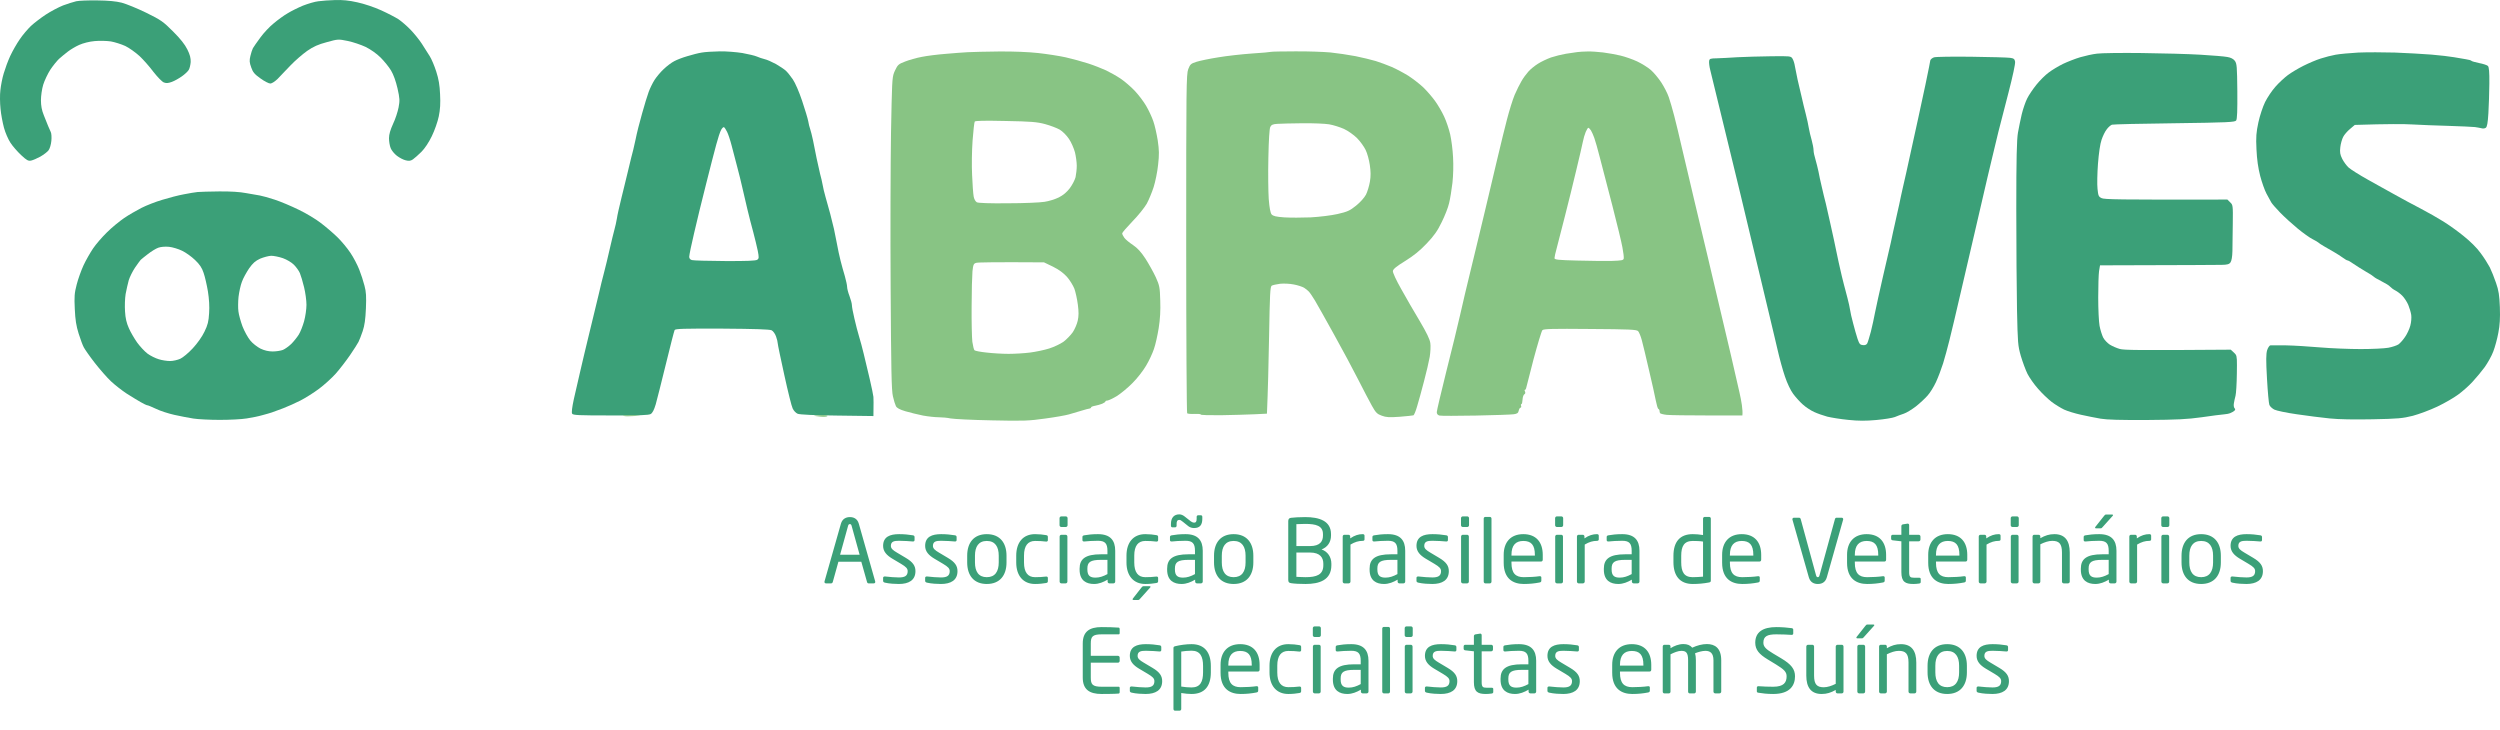 <svg xmlns="http://www.w3.org/2000/svg" width="250" height="73" viewBox="0 0 250 73" fill="none"><path d="M30.288 0.567C30.779 0.376 31.485 0.16 31.843 0.125C32.202 0.077 32.956 0.017 33.518 0.005C34.224 -0.019 34.894 0.041 35.731 0.232C36.413 0.376 37.441 0.723 38.123 1.034C38.781 1.333 39.558 1.739 39.857 1.931C40.156 2.134 40.695 2.601 41.053 2.971C41.412 3.342 41.926 3.976 42.19 4.383C42.453 4.789 42.812 5.352 42.979 5.627C43.158 5.914 43.446 6.595 43.625 7.158C43.864 7.899 43.972 8.521 44.008 9.43C44.056 10.327 44.02 10.961 43.876 11.643C43.769 12.169 43.458 13.054 43.182 13.617C42.883 14.239 42.477 14.848 42.142 15.183C41.843 15.482 41.46 15.817 41.293 15.937C41.065 16.093 40.898 16.116 40.575 16.033C40.348 15.985 39.953 15.781 39.69 15.578C39.439 15.387 39.152 15.04 39.068 14.813C38.972 14.585 38.9 14.143 38.9 13.82C38.9 13.437 39.032 12.995 39.307 12.385C39.534 11.918 39.774 11.177 39.857 10.746C39.989 10.064 39.977 9.837 39.75 8.832C39.582 8.115 39.355 7.469 39.104 7.05C38.9 6.703 38.422 6.117 38.063 5.758C37.669 5.364 37.07 4.945 36.568 4.694C36.102 4.478 35.3 4.203 34.774 4.096C33.829 3.904 33.805 3.904 32.681 4.215C31.82 4.443 31.341 4.658 30.719 5.088C30.265 5.411 29.511 6.057 29.045 6.548C28.859 6.743 28.655 6.954 28.461 7.156C28.167 7.461 27.897 7.741 27.753 7.899C27.49 8.15 27.179 8.354 27.035 8.354C26.88 8.354 26.437 8.126 26.042 7.839C25.456 7.421 25.289 7.229 25.121 6.739C24.942 6.249 24.93 6.045 25.038 5.603C25.11 5.304 25.217 4.957 25.289 4.825C25.361 4.694 25.695 4.215 26.03 3.761C26.365 3.294 26.975 2.648 27.382 2.325C27.777 1.991 28.399 1.536 28.758 1.333C29.104 1.117 29.798 0.77 30.288 0.567Z" fill="#3BA078"></path><path d="M6.307 0.543C6.761 0.376 7.359 0.184 7.623 0.125C7.886 0.065 8.831 0.029 9.716 0.041C10.828 0.053 11.594 0.125 12.168 0.268C12.622 0.388 13.735 0.842 14.62 1.273C16.103 2.002 16.318 2.158 17.311 3.151C18.041 3.88 18.495 4.454 18.734 4.945C18.997 5.471 19.081 5.806 19.069 6.201C19.045 6.5 18.962 6.859 18.866 7.002C18.77 7.158 18.459 7.445 18.184 7.636C17.897 7.839 17.454 8.091 17.191 8.186C16.832 8.318 16.629 8.342 16.39 8.246C16.199 8.174 15.756 7.708 15.349 7.194C14.967 6.679 14.333 5.962 13.95 5.603C13.555 5.244 12.921 4.789 12.527 4.598C12.132 4.419 11.486 4.215 11.091 4.143C10.697 4.084 9.967 4.06 9.476 4.108C8.926 4.155 8.328 4.311 7.922 4.49C7.563 4.646 7.048 4.957 6.785 5.16C6.522 5.364 6.127 5.686 5.9 5.89C5.685 6.093 5.29 6.584 5.027 6.978C4.776 7.373 4.453 8.043 4.321 8.473C4.19 8.904 4.094 9.598 4.094 10.028C4.094 10.566 4.178 11.033 4.381 11.523C4.537 11.918 4.728 12.396 4.812 12.6C4.895 12.803 5.015 13.066 5.075 13.198C5.147 13.329 5.171 13.736 5.135 14.095C5.099 14.466 4.979 14.872 4.848 15.04C4.728 15.195 4.369 15.47 4.034 15.662C3.711 15.841 3.293 16.021 3.113 16.057C2.826 16.116 2.671 16.033 2.109 15.506C1.738 15.159 1.259 14.609 1.044 14.274C0.829 13.951 0.53 13.27 0.398 12.779C0.267 12.289 0.099 11.428 0.051 10.866C-0.009 10.303 -0.02 9.466 0.039 9.012C0.087 8.557 0.231 7.792 0.374 7.337C0.506 6.883 0.793 6.093 1.02 5.603C1.247 5.112 1.678 4.359 1.977 3.928C2.264 3.498 2.778 2.9 3.089 2.601C3.412 2.301 4.082 1.787 4.573 1.464C5.063 1.141 5.852 0.723 6.307 0.543Z" fill="#3BA078"></path><path fill-rule="evenodd" clip-rule="evenodd" d="M70.178 5.256C69.855 5.304 69.21 5.471 68.743 5.615C68.276 5.746 67.69 5.974 67.427 6.117C67.164 6.249 66.686 6.607 66.375 6.906C66.052 7.205 65.645 7.696 65.454 7.995C65.262 8.294 64.999 8.832 64.868 9.191C64.736 9.55 64.437 10.519 64.21 11.344C63.971 12.169 63.672 13.353 63.552 13.975C63.42 14.597 63.229 15.411 63.121 15.77C63.026 16.128 62.87 16.774 62.775 17.205C62.698 17.549 62.507 18.32 62.318 19.086C62.27 19.279 62.222 19.471 62.176 19.657C61.949 20.578 61.722 21.571 61.686 21.87C61.638 22.169 61.531 22.647 61.447 22.946C61.363 23.245 61.148 24.13 60.968 24.92C60.789 25.709 60.538 26.762 60.406 27.252C60.275 27.742 60.035 28.687 59.892 29.345C59.8 29.735 59.62 30.476 59.419 31.304C59.28 31.875 59.132 32.487 58.995 33.053L58.94 33.279C58.613 34.634 58.207 36.316 58.026 37.12C57.823 37.969 57.536 39.237 57.38 39.931C57.213 40.708 57.141 41.258 57.213 41.366C57.296 41.521 57.858 41.545 61.052 41.545C63.899 41.557 64.856 41.521 65.071 41.402C65.25 41.294 65.406 40.995 65.573 40.433C65.693 39.99 66.159 38.184 66.59 36.402C67.021 34.62 67.415 33.101 67.463 33.005C67.535 32.874 68.336 32.85 72.212 32.862C75.513 32.886 76.96 32.934 77.163 33.029C77.319 33.113 77.51 33.376 77.606 33.651C77.702 33.914 77.773 34.225 77.773 34.333C77.773 34.453 78.073 35.876 78.431 37.503C78.79 39.141 79.161 40.648 79.269 40.852C79.364 41.067 79.592 41.306 79.771 41.378C79.986 41.462 81.434 41.533 83.718 41.557L87.342 41.605C87.366 40.349 87.354 39.859 87.342 39.691C87.33 39.524 87.163 38.723 86.972 37.897C86.768 37.072 86.505 35.948 86.373 35.386C86.242 34.823 86.027 34.046 85.907 33.651C85.787 33.256 85.572 32.443 85.441 31.857C85.297 31.271 85.189 30.661 85.189 30.505C85.189 30.362 85.082 29.955 84.95 29.608C84.819 29.273 84.711 28.855 84.711 28.687C84.711 28.52 84.603 28.041 84.484 27.611C84.352 27.18 84.161 26.486 84.053 26.056C83.945 25.625 83.778 24.872 83.694 24.381C83.683 24.322 83.671 24.26 83.658 24.196C83.567 23.731 83.458 23.17 83.395 22.886C83.311 22.551 83.144 21.882 83.024 21.391C82.936 21.063 82.811 20.618 82.702 20.23C82.648 20.038 82.597 19.859 82.558 19.717C82.438 19.286 82.295 18.724 82.259 18.461C82.211 18.198 82.103 17.707 82.008 17.384C81.924 17.049 81.769 16.356 81.661 15.829C81.565 15.303 81.398 14.49 81.302 14.035C81.206 13.581 81.075 13.066 81.015 12.899C80.955 12.731 80.859 12.385 80.823 12.121C80.776 11.858 80.501 10.949 80.213 10.088C79.915 9.191 79.52 8.282 79.281 7.935C79.053 7.6 78.742 7.217 78.587 7.074C78.431 6.93 77.989 6.631 77.594 6.404C77.199 6.189 76.685 5.962 76.458 5.914C76.231 5.854 75.872 5.746 75.68 5.651C75.489 5.567 74.843 5.411 74.245 5.304C73.647 5.208 72.63 5.124 71.972 5.136C71.315 5.148 70.501 5.196 70.178 5.256ZM72.116 12.983C72.008 13.162 71.793 13.832 71.626 14.454C71.458 15.076 70.992 16.858 70.609 18.401C70.214 19.944 69.676 22.157 69.413 23.305C69.138 24.453 68.922 25.518 68.922 25.673C68.922 25.841 69.018 25.96 69.186 26.008C69.341 26.056 70.824 26.092 72.499 26.104C74.628 26.116 75.597 26.08 75.728 25.972C75.896 25.853 75.908 25.745 75.776 25.075C75.692 24.669 75.489 23.831 75.334 23.245C75.166 22.659 74.903 21.607 74.735 20.913C74.568 20.219 74.341 19.25 74.233 18.76C74.125 18.269 73.898 17.348 73.731 16.726C73.563 16.104 73.312 15.136 73.168 14.573C73.025 14.011 72.81 13.377 72.702 13.174C72.594 12.959 72.463 12.755 72.403 12.72C72.343 12.684 72.212 12.803 72.116 12.983Z" fill="#3BA078"></path><path d="M233.565 5.471C233.96 5.399 234.976 5.304 235.837 5.256C236.699 5.22 238.337 5.22 239.485 5.256C240.634 5.304 242.272 5.387 243.134 5.459C243.995 5.531 245.011 5.651 245.406 5.722C245.801 5.794 246.339 5.89 246.602 5.926C246.865 5.962 247.105 6.033 247.14 6.081C247.176 6.129 247.523 6.225 247.918 6.308C248.313 6.38 248.707 6.512 248.791 6.595C248.899 6.703 248.947 7.17 248.935 8.354C248.923 9.239 248.887 10.579 248.839 11.32C248.779 12.313 248.707 12.696 248.576 12.779C248.48 12.851 248.289 12.875 248.157 12.827C248.026 12.791 247.727 12.743 247.499 12.707C247.272 12.684 246.088 12.624 244.868 12.588C243.648 12.552 242.009 12.492 241.22 12.444C240.43 12.396 238.816 12.385 235.479 12.492L235 12.899C234.737 13.114 234.426 13.473 234.318 13.688C234.199 13.916 234.067 14.382 234.031 14.717C233.971 15.243 234.007 15.447 234.223 15.889C234.378 16.188 234.665 16.583 234.869 16.762C235.072 16.942 235.933 17.492 236.794 17.97C237.108 18.145 237.472 18.348 237.839 18.553C238.478 18.91 239.127 19.273 239.545 19.501C240.203 19.872 241.339 20.482 242.057 20.853C242.787 21.236 243.803 21.81 244.33 22.145C244.856 22.468 245.777 23.125 246.363 23.604C247.009 24.118 247.691 24.788 248.049 25.29C248.396 25.745 248.803 26.403 248.982 26.738C249.15 27.085 249.437 27.79 249.604 28.293C249.868 29.046 249.939 29.525 249.987 30.721C250.023 31.833 249.987 32.491 249.832 33.292C249.724 33.878 249.497 34.716 249.329 35.146C249.174 35.577 248.779 36.271 248.48 36.701C248.169 37.12 247.619 37.79 247.26 38.172C246.901 38.567 246.255 39.141 245.825 39.452C245.394 39.775 244.461 40.313 243.732 40.66C243.002 41.007 241.902 41.414 241.28 41.581C240.275 41.832 239.808 41.88 237.273 41.928C235.443 41.964 233.876 41.94 232.967 41.844C232.177 41.761 230.694 41.581 229.678 41.426C228.661 41.282 227.644 41.067 227.429 40.959C227.226 40.852 226.998 40.648 226.938 40.493C226.879 40.349 226.771 39.165 226.699 37.861C226.592 36.007 226.604 35.409 226.711 35.027C226.795 34.764 226.95 34.536 227.046 34.536C227.106 34.529 227.401 34.531 227.797 34.533C228.038 34.535 228.316 34.536 228.601 34.536C229.355 34.548 230.898 34.644 232.01 34.74C233.122 34.835 234.964 34.907 236.077 34.907C237.189 34.907 238.433 34.847 238.828 34.776C239.222 34.704 239.677 34.548 239.844 34.441C240.012 34.321 240.311 33.986 240.502 33.699C240.705 33.412 240.945 32.898 241.028 32.575C241.124 32.24 241.16 31.761 241.124 31.498C241.088 31.235 240.945 30.78 240.825 30.482C240.694 30.183 240.43 29.776 240.239 29.584C240.048 29.381 239.725 29.142 239.533 29.046C239.342 28.951 239.103 28.771 239.007 28.663C238.911 28.544 238.529 28.317 238.17 28.137C237.811 27.958 237.452 27.754 237.392 27.683C237.321 27.611 236.95 27.36 236.555 27.144C236.16 26.917 235.622 26.57 235.359 26.391C235.096 26.2 234.821 26.044 234.761 26.044C234.701 26.044 234.486 25.924 234.282 25.769C234.079 25.625 233.684 25.362 233.385 25.195C233.086 25.027 232.632 24.764 232.369 24.609C232.106 24.453 231.866 24.298 231.83 24.25C231.795 24.214 231.543 24.058 231.256 23.915C230.981 23.783 230.311 23.305 229.761 22.85C229.223 22.408 228.446 21.702 228.027 21.272C227.608 20.841 227.202 20.375 227.13 20.243C227.082 20.161 226.995 20 226.893 19.813L226.892 19.811L226.892 19.81C226.816 19.671 226.733 19.517 226.651 19.37C226.472 19.035 226.185 18.233 226.017 17.588C225.814 16.786 225.695 15.973 225.647 14.932C225.587 13.676 225.623 13.246 225.838 12.241C225.982 11.571 226.281 10.674 226.508 10.208C226.735 9.753 227.202 9.047 227.56 8.653C227.907 8.258 228.469 7.744 228.792 7.505C229.115 7.265 229.809 6.847 230.335 6.584C230.862 6.32 231.639 5.985 232.07 5.854C232.5 5.71 233.17 5.543 233.565 5.471Z" fill="#3BA078"></path><path d="M209.703 5.364C209.272 5.411 208.519 5.579 208.028 5.722C207.538 5.866 206.748 6.177 206.294 6.392C205.839 6.619 205.193 7.002 204.871 7.253C204.536 7.493 203.985 8.043 203.639 8.473C203.292 8.904 202.873 9.526 202.718 9.849C202.55 10.172 202.311 10.877 202.179 11.404C202.06 11.93 201.88 12.767 201.797 13.258C201.677 13.928 201.629 15.841 201.629 20.853C201.629 24.537 201.665 29.118 201.701 31.02C201.773 34.297 201.785 34.548 202.084 35.601C202.263 36.199 202.562 37.012 202.753 37.395C202.945 37.766 203.411 38.435 203.806 38.878C204.189 39.321 204.799 39.907 205.158 40.182C205.516 40.457 206.091 40.804 206.413 40.959C206.748 41.115 207.49 41.342 208.088 41.474C208.686 41.605 209.571 41.785 210.062 41.868C210.695 41.976 212.059 42.012 214.667 42C217.74 41.976 218.685 41.928 220.169 41.725C221.161 41.581 222.154 41.45 222.381 41.438C222.609 41.426 222.908 41.366 223.039 41.306C223.171 41.258 223.35 41.151 223.434 41.079C223.542 40.983 223.542 40.911 223.458 40.828C223.386 40.756 223.35 40.541 223.386 40.349C223.41 40.158 223.494 39.799 223.553 39.572C223.613 39.344 223.673 38.352 223.685 37.359C223.704 35.967 223.708 35.655 223.563 35.445C223.522 35.385 223.468 35.333 223.398 35.266L223.075 34.967C213.734 35.039 212.394 35.015 211.975 34.895C211.676 34.811 211.234 34.62 210.983 34.465C210.743 34.309 210.432 33.986 210.313 33.747C210.193 33.496 210.026 32.969 209.954 32.575C209.882 32.18 209.822 30.912 209.822 29.764C209.822 28.616 209.858 27.419 209.906 27.108L210.002 26.534C218.901 26.51 221.795 26.498 222.178 26.486C222.728 26.475 222.92 26.427 223.051 26.235C223.159 26.08 223.231 25.661 223.243 25.099C223.243 24.808 223.251 24.252 223.26 23.635L223.261 23.619C223.267 23.201 223.274 22.756 223.278 22.348C223.302 20.542 223.29 20.482 223.015 20.231L222.74 19.956C211.688 19.98 210.42 19.944 210.157 19.812C209.858 19.669 209.822 19.573 209.751 18.879C209.703 18.449 209.727 17.324 209.798 16.368C209.882 15.303 210.014 14.382 210.157 13.975C210.277 13.617 210.504 13.138 210.672 12.935C210.827 12.72 211.066 12.516 211.198 12.468C211.329 12.432 214.14 12.361 217.453 12.325C222.776 12.253 223.494 12.217 223.613 12.05C223.721 11.918 223.745 11.057 223.733 9.119C223.709 6.643 223.685 6.356 223.482 6.081C223.33 5.882 223.079 5.754 222.728 5.698C222.441 5.639 221.233 5.543 220.049 5.471C218.865 5.399 216.221 5.328 214.188 5.304C212.155 5.28 210.133 5.304 209.703 5.364Z" fill="#3BA078"></path><path d="M171.703 5.83C172.109 5.818 173.042 5.77 173.76 5.722C174.478 5.686 175.973 5.639 177.085 5.627C179.035 5.603 179.083 5.603 179.25 5.866C179.346 6.021 179.454 6.356 179.489 6.619C179.537 6.883 179.657 7.481 179.753 7.935C179.793 8.106 179.843 8.324 179.897 8.555L179.9 8.568C179.989 8.949 180.085 9.366 180.159 9.669C180.267 10.16 180.458 10.949 180.578 11.404C180.697 11.858 180.829 12.48 180.877 12.779C180.925 13.078 181.056 13.629 181.164 13.999C181.272 14.382 181.355 14.837 181.355 15.016C181.355 15.207 181.439 15.614 181.547 15.949C181.642 16.272 181.774 16.81 181.846 17.145C181.905 17.468 182.049 18.174 182.181 18.7C182.3 19.226 182.48 19.98 182.587 20.375C182.683 20.769 182.874 21.607 183.006 22.228C183.149 22.85 183.317 23.628 183.389 23.963C183.422 24.144 183.509 24.548 183.612 25.03L183.612 25.032L183.613 25.035C183.693 25.41 183.783 25.833 183.867 26.235C184.07 27.156 184.31 28.173 184.405 28.508C184.435 28.624 184.476 28.776 184.521 28.941C184.6 29.235 184.691 29.571 184.752 29.824C184.86 30.218 184.967 30.733 185.003 30.96C185.027 31.187 185.171 31.809 185.314 32.335C185.446 32.862 185.649 33.556 185.757 33.89C185.936 34.405 186.008 34.488 186.295 34.512C186.498 34.536 186.654 34.476 186.726 34.333C186.786 34.225 186.941 33.699 187.085 33.173C187.216 32.646 187.408 31.785 187.503 31.259C187.611 30.733 187.958 29.118 188.293 27.671C188.42 27.119 188.551 26.555 188.67 26.045L188.672 26.038L188.678 26.013C188.867 25.199 189.024 24.525 189.082 24.262C189.178 23.831 189.273 23.377 189.297 23.245C189.32 23.163 189.389 22.845 189.479 22.434C189.533 22.19 189.594 21.912 189.656 21.63C189.836 20.877 190.027 19.956 190.099 19.597C190.167 19.256 190.268 18.828 190.318 18.612L190.319 18.611L190.326 18.58C190.374 18.377 190.505 17.815 190.613 17.324C190.624 17.275 190.639 17.206 190.658 17.12L190.735 16.765C190.949 15.784 191.378 13.822 191.821 11.822C192.371 9.287 192.862 7.002 192.898 6.739C192.945 6.476 193.005 6.165 193.029 6.045C193.053 5.938 193.221 5.794 193.4 5.734C193.591 5.674 195.266 5.651 197.144 5.674C199.022 5.698 200.756 5.746 201.007 5.782C201.378 5.83 201.462 5.902 201.509 6.165C201.545 6.368 201.27 7.636 200.852 9.251C200.457 10.77 200.002 12.54 199.835 13.198C199.734 13.593 199.522 14.487 199.273 15.537L199.265 15.568L199.259 15.594C199.096 16.279 198.919 17.026 198.747 17.743C198.316 19.585 197.73 22.121 197.443 23.365L197.442 23.368C197.155 24.613 196.545 27.254 196.079 29.226C195.625 31.199 195.11 33.376 194.931 34.07C194.764 34.764 194.476 35.78 194.309 36.342C194.13 36.904 193.819 37.73 193.603 38.196C193.388 38.663 193.017 39.273 192.754 39.56C192.503 39.847 191.977 40.337 191.582 40.648C191.187 40.947 190.649 41.282 190.386 41.366C190.123 41.45 189.716 41.605 189.489 41.701C189.261 41.797 188.424 41.928 187.635 42C186.57 42.096 185.841 42.096 184.824 41.988C184.07 41.916 183.126 41.761 182.731 41.665C182.336 41.557 181.75 41.354 181.415 41.199C181.092 41.055 180.578 40.72 180.291 40.457C180.004 40.206 179.561 39.715 179.322 39.392C179.059 39.034 178.724 38.34 178.497 37.658C178.281 37.036 177.946 35.816 177.755 34.967C177.678 34.643 177.581 34.232 177.479 33.795L177.478 33.79C177.312 33.081 177.13 32.306 176.99 31.737C176.892 31.32 176.747 30.72 176.591 30.069L176.588 30.059L176.588 30.056C176.4 29.276 176.195 28.426 176.033 27.73C175.783 26.705 175.442 25.272 175.187 24.201L174.841 22.753C174.595 21.718 174.278 20.39 174.059 19.477C173.918 18.889 173.648 17.78 173.331 16.481L173.33 16.475L173.329 16.472L173.327 16.464C173.027 15.233 172.686 13.833 172.373 12.54C171.715 9.873 171.117 7.397 171.033 7.038C170.937 6.679 170.889 6.261 170.913 6.105C170.949 5.866 171.021 5.842 171.703 5.83Z" fill="#3BA078"></path><path fill-rule="evenodd" clip-rule="evenodd" d="M19.763 19.202C19.536 19.226 18.914 19.322 18.387 19.43C17.861 19.525 16.892 19.776 16.234 19.98C15.577 20.171 14.632 20.542 14.141 20.793C13.651 21.044 12.861 21.499 12.407 21.81C11.952 22.121 11.175 22.755 10.697 23.233C10.218 23.7 9.584 24.429 9.297 24.86C9.01 25.29 8.579 26.044 8.352 26.534C8.125 27.025 7.814 27.886 7.67 28.448C7.443 29.321 7.419 29.668 7.479 30.9C7.527 31.989 7.623 32.587 7.862 33.352C8.041 33.914 8.268 34.536 8.376 34.728C8.472 34.919 8.962 35.625 9.465 36.271C9.967 36.916 10.697 37.754 11.091 38.124C11.486 38.495 12.192 39.045 12.646 39.344C13.101 39.632 13.735 40.026 14.057 40.206C14.368 40.385 14.668 40.529 14.739 40.529C14.811 40.529 15.194 40.696 15.613 40.888C16.019 41.091 16.844 41.354 17.43 41.486C18.017 41.617 18.89 41.785 19.344 41.856C19.799 41.928 20.995 41.988 21.976 41.988C22.968 41.988 24.177 41.928 24.667 41.844C25.157 41.773 25.863 41.629 26.222 41.521C26.581 41.426 27.011 41.306 27.179 41.246C27.287 41.208 27.539 41.115 27.826 41.008L27.827 41.008C27.985 40.949 28.154 40.887 28.315 40.828C28.782 40.648 29.559 40.301 30.049 40.05C30.54 39.799 31.377 39.273 31.903 38.878C32.43 38.483 33.183 37.802 33.578 37.359C33.972 36.916 34.606 36.091 35.001 35.517C35.384 34.955 35.767 34.357 35.85 34.189C35.934 34.022 36.126 33.544 36.269 33.113C36.46 32.539 36.544 31.941 36.592 30.84C36.64 29.656 36.616 29.178 36.448 28.568C36.341 28.137 36.102 27.407 35.922 26.953C35.743 26.498 35.348 25.733 35.037 25.279C34.738 24.824 34.14 24.106 33.733 23.712C33.315 23.305 32.573 22.671 32.083 22.3C31.592 21.917 30.599 21.319 29.87 20.973C29.14 20.614 28.064 20.159 27.478 19.968C26.892 19.776 26.21 19.585 25.983 19.549C25.755 19.513 25.133 19.406 24.607 19.31C23.997 19.19 23.028 19.131 21.916 19.142C20.959 19.154 19.99 19.178 19.763 19.202ZM15.816 24.776C15.588 24.86 15.134 25.135 14.799 25.398C14.476 25.649 14.141 25.912 14.069 25.984C13.998 26.056 13.747 26.415 13.495 26.773C13.256 27.132 12.969 27.707 12.873 28.029C12.778 28.364 12.646 28.974 12.562 29.405C12.491 29.836 12.467 30.613 12.503 31.139C12.539 31.821 12.658 32.312 12.885 32.814C13.053 33.209 13.436 33.855 13.711 34.249C13.998 34.644 14.464 35.146 14.751 35.362C15.038 35.577 15.553 35.828 15.876 35.924C16.21 36.031 16.713 36.103 17.012 36.103C17.311 36.103 17.765 35.995 18.029 35.876C18.292 35.756 18.854 35.29 19.273 34.835C19.739 34.333 20.206 33.675 20.445 33.173C20.78 32.491 20.863 32.144 20.911 31.319C20.959 30.649 20.911 29.895 20.792 29.142C20.684 28.496 20.492 27.659 20.361 27.288C20.194 26.774 19.966 26.439 19.5 25.996C19.153 25.661 18.567 25.243 18.208 25.075C17.849 24.896 17.251 24.716 16.892 24.68C16.486 24.645 16.079 24.68 15.816 24.776ZM24.906 26.845C25.289 26.307 25.528 26.092 26.018 25.865C26.365 25.721 26.856 25.59 27.119 25.578C27.382 25.578 27.908 25.685 28.291 25.817C28.686 25.96 29.152 26.235 29.392 26.475C29.619 26.702 29.894 27.085 29.989 27.312C30.085 27.539 30.277 28.173 30.408 28.723C30.54 29.262 30.647 30.051 30.647 30.482C30.647 30.912 30.54 31.654 30.408 32.132C30.277 32.599 30.037 33.209 29.87 33.472C29.703 33.735 29.368 34.154 29.128 34.393C28.877 34.632 28.494 34.907 28.291 34.991C28.076 35.075 27.609 35.146 27.274 35.146C26.844 35.146 26.449 35.051 26.042 34.859C25.72 34.692 25.253 34.333 25.026 34.046C24.787 33.759 24.44 33.125 24.248 32.635C24.069 32.144 23.878 31.474 23.842 31.139C23.794 30.816 23.806 30.147 23.854 29.68C23.913 29.202 24.057 28.52 24.189 28.185C24.308 27.838 24.643 27.24 24.906 26.845Z" fill="#3BA078"></path><path fill-rule="evenodd" clip-rule="evenodd" d="M103.824 5.304C102.844 5.196 101.337 5.136 99.901 5.148C98.621 5.16 97.21 5.196 96.767 5.22C96.337 5.244 95.332 5.316 94.555 5.387C93.777 5.447 92.713 5.579 92.186 5.686C91.66 5.782 90.907 5.997 90.512 6.153C89.854 6.404 89.77 6.476 89.495 7.062C89.462 7.137 89.432 7.202 89.405 7.269C89.207 7.773 89.196 8.35 89.101 13.258C89.053 16.32 89.029 23.341 89.065 28.867C89.112 36.881 89.148 39.057 89.292 39.632C89.376 40.026 89.519 40.469 89.591 40.612C89.687 40.804 89.974 40.959 90.548 41.127C90.99 41.258 91.78 41.45 92.306 41.557C92.832 41.653 93.538 41.725 93.861 41.725C94.196 41.725 94.734 41.773 95.057 41.844C95.392 41.904 97.246 42 99.184 42.036C102.353 42.108 102.892 42.084 104.506 41.856C105.499 41.725 106.576 41.533 106.898 41.438C107.233 41.342 107.796 41.175 108.154 41.067C108.513 40.959 108.884 40.852 108.968 40.852C109.039 40.84 109.111 40.792 109.111 40.732C109.111 40.684 109.291 40.612 109.506 40.577C109.709 40.541 110.044 40.445 110.224 40.373C110.403 40.289 110.559 40.194 110.547 40.134C110.547 40.086 110.642 40.05 110.762 40.05C110.869 40.038 111.288 39.847 111.683 39.608C112.078 39.356 112.783 38.782 113.238 38.316C113.704 37.861 114.314 37.072 114.601 36.582C114.9 36.091 115.247 35.338 115.391 34.907C115.546 34.476 115.75 33.544 115.869 32.814C116.013 31.917 116.061 31.044 116.025 30.063C115.989 28.735 115.953 28.556 115.582 27.73C115.355 27.24 114.888 26.403 114.553 25.877C114.099 25.183 113.752 24.812 113.298 24.501C112.951 24.274 112.556 23.951 112.436 23.783C112.317 23.616 112.209 23.413 112.221 23.329C112.221 23.257 112.688 22.719 113.25 22.133C113.812 21.559 114.446 20.769 114.673 20.375C114.888 19.98 115.199 19.226 115.367 18.7C115.534 18.174 115.738 17.181 115.809 16.487C115.929 15.447 115.917 15.028 115.773 14.035C115.666 13.377 115.474 12.516 115.331 12.121C115.199 11.727 114.888 11.057 114.637 10.626C114.398 10.196 113.872 9.502 113.477 9.083C113.082 8.665 112.436 8.115 112.042 7.851C111.647 7.588 111.001 7.229 110.606 7.038C110.212 6.859 109.41 6.536 108.812 6.344C108.214 6.153 107.209 5.878 106.576 5.734C105.93 5.591 104.686 5.399 103.824 5.304ZM97.258 14.059C97.33 13.09 97.425 12.241 97.473 12.157C97.533 12.074 98.418 12.05 100.547 12.098C103.095 12.145 103.693 12.193 104.506 12.409C105.033 12.552 105.69 12.803 105.965 12.959C106.265 13.138 106.647 13.521 106.898 13.892C107.126 14.227 107.389 14.837 107.496 15.231C107.592 15.626 107.676 16.236 107.676 16.583C107.676 16.918 107.616 17.432 107.556 17.719C107.485 17.994 107.221 18.497 106.982 18.82C106.671 19.226 106.312 19.525 105.882 19.741C105.523 19.92 104.877 20.123 104.446 20.183C104.016 20.255 102.377 20.327 100.798 20.327C99.016 20.351 97.832 20.303 97.689 20.231C97.545 20.147 97.413 19.92 97.366 19.645C97.318 19.382 97.246 18.425 97.21 17.504C97.162 16.583 97.186 15.04 97.258 14.059ZM97.629 26.283C97.366 26.355 97.318 26.451 97.246 27.132C97.21 27.563 97.162 29.142 97.162 30.661C97.15 32.168 97.186 33.759 97.234 34.177C97.294 34.584 97.389 34.979 97.449 35.027C97.509 35.087 98.047 35.194 98.645 35.254C99.243 35.326 100.236 35.386 100.858 35.386C101.48 35.386 102.449 35.326 103.011 35.254C103.573 35.182 104.434 35.003 104.925 34.847C105.415 34.692 106.061 34.381 106.36 34.166C106.659 33.938 107.066 33.52 107.269 33.233C107.473 32.934 107.7 32.407 107.772 32.072C107.879 31.594 107.879 31.187 107.784 30.458C107.712 29.907 107.556 29.202 107.437 28.867C107.305 28.544 106.982 28.006 106.695 27.683C106.348 27.3 105.894 26.965 105.296 26.666L104.399 26.235C99.387 26.2 97.796 26.235 97.629 26.283Z" fill="#88C484"></path><path fill-rule="evenodd" clip-rule="evenodd" d="M133.033 5.244C132.339 5.184 130.761 5.124 129.505 5.136C128.249 5.136 127.172 5.16 127.112 5.184C127.053 5.208 126.168 5.292 125.175 5.352C124.17 5.423 122.663 5.591 121.826 5.734C120.976 5.866 120.008 6.069 119.661 6.177C119.087 6.356 119.015 6.428 118.824 6.918C118.632 7.421 118.62 8.665 118.62 24.346C118.62 33.627 118.668 41.27 118.716 41.33C118.776 41.378 119.111 41.414 119.469 41.39C119.828 41.378 120.091 41.402 120.067 41.45C120.044 41.51 120.965 41.533 122.125 41.521C123.297 41.498 124.792 41.462 125.474 41.426L126.694 41.366C126.79 39.189 126.861 36.33 126.909 33.615C126.981 29.417 127.017 28.663 127.172 28.568C127.268 28.508 127.651 28.424 128.01 28.376C128.38 28.34 128.978 28.364 129.385 28.448C129.78 28.52 130.234 28.675 130.402 28.771C130.569 28.879 130.784 29.046 130.88 29.154C130.988 29.262 131.263 29.668 131.502 30.063C131.729 30.458 132.603 31.989 133.416 33.472C134.241 34.955 135.318 36.964 135.82 37.957C136.322 38.938 136.932 40.122 137.184 40.565C137.578 41.27 137.71 41.402 138.176 41.569C138.619 41.737 138.942 41.749 139.97 41.677C140.664 41.617 141.286 41.557 141.346 41.533C141.406 41.51 141.585 41.091 141.717 40.612C141.86 40.146 142.171 39.022 142.399 38.136C142.638 37.251 142.889 36.151 142.973 35.684C143.044 35.218 143.08 34.608 143.032 34.309C142.985 33.938 142.662 33.268 141.968 32.096C141.418 31.175 140.58 29.74 140.114 28.891C139.624 28.029 139.265 27.252 139.289 27.108C139.301 26.917 139.636 26.642 140.509 26.104C141.358 25.578 141.98 25.075 142.662 24.358C143.403 23.58 143.75 23.09 144.169 22.216C144.48 21.595 144.815 20.745 144.91 20.315C145.018 19.884 145.162 18.975 145.245 18.281C145.329 17.528 145.353 16.499 145.305 15.71C145.269 14.98 145.138 13.963 145.018 13.437C144.898 12.911 144.623 12.098 144.408 11.643C144.193 11.177 143.786 10.483 143.499 10.088C143.212 9.693 142.698 9.095 142.339 8.748C141.992 8.414 141.322 7.899 140.868 7.6C140.413 7.313 139.648 6.906 139.193 6.703C138.738 6.512 138.009 6.237 137.578 6.105C137.148 5.974 136.239 5.758 135.545 5.615C134.851 5.483 133.727 5.316 133.033 5.244ZM127.029 12.696C127.136 12.48 127.292 12.409 127.734 12.385C128.057 12.361 129.17 12.337 130.222 12.325C131.275 12.313 132.483 12.361 132.914 12.432C133.344 12.504 134.014 12.72 134.409 12.899C134.803 13.078 135.389 13.497 135.7 13.808C136.023 14.131 136.406 14.669 136.562 14.992C136.729 15.327 136.908 15.997 136.98 16.487C137.076 17.133 137.088 17.611 136.992 18.162C136.92 18.592 136.741 19.178 136.597 19.465C136.43 19.776 136.023 20.231 135.605 20.566C134.983 21.068 134.744 21.176 133.751 21.403C133.117 21.547 131.933 21.69 131.06 21.738C130.198 21.774 129.026 21.774 128.428 21.738C127.591 21.678 127.316 21.607 127.16 21.439C127.041 21.284 126.945 20.805 126.873 19.896C126.825 19.166 126.801 17.312 126.837 15.77C126.873 13.951 126.945 12.863 127.029 12.696Z" fill="#88C484"></path><path fill-rule="evenodd" clip-rule="evenodd" d="M160.304 5.244C159.814 5.184 159.108 5.136 158.749 5.148C158.39 5.148 157.936 5.184 157.732 5.208C157.529 5.232 157.027 5.304 156.596 5.375C156.166 5.447 155.496 5.615 155.101 5.746C154.706 5.89 154.12 6.165 153.785 6.38C153.462 6.584 153.02 6.942 152.828 7.17C152.625 7.397 152.314 7.816 152.147 8.115C151.967 8.414 151.668 9.024 151.465 9.49C151.274 9.945 150.927 11.057 150.699 11.942C150.488 12.726 150.107 14.316 149.782 15.675C149.74 15.851 149.699 16.023 149.659 16.188C149.453 17.077 149.175 18.241 148.925 19.29C148.768 19.948 148.621 20.562 148.511 21.032C148.212 22.252 147.924 23.46 147.865 23.724C147.823 23.906 147.644 24.647 147.418 25.579C147.318 25.991 147.209 26.439 147.099 26.893C146.728 28.376 146.25 30.446 146.011 31.498C145.772 32.551 145.15 35.11 144.623 37.18C144.109 39.249 143.678 41.067 143.678 41.211C143.678 41.394 143.77 41.51 143.953 41.557C144.097 41.593 145.724 41.593 147.566 41.557C149.408 41.521 151.118 41.462 151.369 41.426C151.716 41.378 151.824 41.306 151.872 41.067C151.907 40.9 151.991 40.768 152.051 40.768C152.111 40.768 152.147 40.684 152.111 40.589C152.075 40.493 152.087 40.409 152.147 40.409C152.195 40.409 152.242 40.206 152.254 39.967C152.266 39.715 152.35 39.476 152.434 39.428C152.529 39.38 152.553 39.273 152.506 39.165C152.446 39.057 152.446 38.974 152.506 38.974C152.553 38.974 152.601 38.902 152.613 38.818C152.625 38.746 152.96 37.431 153.355 35.924C153.761 34.417 154.156 33.101 154.24 33.017C154.359 32.886 155.245 32.862 159.012 32.898C162.935 32.922 163.665 32.957 163.809 33.113C163.904 33.209 164.072 33.615 164.179 34.01C164.287 34.405 164.61 35.744 164.897 37C165.196 38.244 165.495 39.62 165.579 40.05C165.663 40.481 165.77 40.852 165.83 40.888C165.902 40.923 165.95 40.995 165.95 41.067C165.95 41.127 165.974 41.234 165.997 41.306C166.021 41.366 166.332 41.45 166.679 41.486C167.014 41.521 168.856 41.545 170.77 41.545H174.239C174.298 40.995 174.143 40.098 173.94 39.213C173.818 38.682 173.631 37.866 173.444 37.051C173.32 36.508 173.196 35.964 173.09 35.505C172.943 34.889 172.754 34.082 172.571 33.305C172.414 32.635 172.262 31.986 172.145 31.498C171.958 30.711 171.596 29.174 171.24 27.663C171.12 27.155 171.001 26.649 170.89 26.175L170.803 25.806C170.363 23.941 169.752 21.348 169.382 19.836C169.211 19.112 169.01 18.258 168.817 17.433C168.578 16.418 168.35 15.446 168.198 14.813C167.935 13.664 167.588 12.205 167.421 11.583C167.265 10.961 167.014 10.124 166.883 9.729C166.751 9.335 166.404 8.665 166.129 8.246C165.854 7.827 165.387 7.265 165.088 7.002C164.789 6.739 164.167 6.356 163.713 6.141C163.258 5.926 162.493 5.663 162.038 5.555C161.584 5.447 160.794 5.304 160.304 5.244ZM158.283 14.191C158.342 13.868 158.474 13.425 158.57 13.198C158.665 12.971 158.785 12.779 158.833 12.779C158.881 12.779 159 12.899 159.096 13.042C159.192 13.198 159.335 13.533 159.431 13.796C159.527 14.059 159.79 14.968 160.005 15.829C160.22 16.691 160.783 18.843 161.249 20.614C161.703 22.384 162.158 24.25 162.242 24.74C162.337 25.231 162.397 25.733 162.373 25.853C162.337 26.032 162.17 26.056 161.177 26.092C160.531 26.104 158.988 26.092 157.732 26.056C155.819 26.008 155.46 25.972 155.448 25.817C155.448 25.721 155.544 25.255 155.675 24.8C155.795 24.346 156.166 22.91 156.489 21.63C156.823 20.351 157.326 18.269 157.625 17.025C157.924 15.781 158.223 14.502 158.283 14.191Z" fill="#88C484"></path><path d="M63.126 41.51L63.121 41.51C62.499 41.51 62.176 41.545 62.344 41.593C62.511 41.641 62.99 41.641 63.42 41.605C64.197 41.522 64.186 41.521 63.126 41.51Z" fill="#88C484"></path><path d="M82.737 41.605C82.773 41.533 82.534 41.498 82.091 41.51C81.697 41.533 81.386 41.557 81.398 41.569C81.41 41.593 81.709 41.629 82.044 41.665C82.414 41.701 82.701 41.677 82.737 41.605Z" fill="#88C484"></path><path d="M87.526 58.195C87.526 58.275 87.473 58.337 87.376 58.337H86.854C86.775 58.337 86.722 58.275 86.704 58.204L86.13 56.172H83.841L83.276 58.204C83.258 58.275 83.187 58.337 83.117 58.337H82.595C82.507 58.337 82.445 58.275 82.445 58.195C82.445 58.178 82.445 58.151 82.454 58.133L84.089 52.381C84.239 51.842 84.654 51.709 84.99 51.709C85.317 51.709 85.732 51.833 85.882 52.372L87.517 58.133C87.526 58.151 87.526 58.178 87.526 58.195ZM85.962 55.474L85.158 52.567C85.131 52.469 85.078 52.408 84.99 52.408C84.893 52.408 84.84 52.469 84.813 52.567L84.009 55.474H85.962ZM91.545 57.117C91.545 58.019 90.882 58.398 89.892 58.398C89.565 58.398 88.929 58.372 88.496 58.266C88.381 58.239 88.311 58.186 88.311 58.089V57.78C88.311 57.7 88.381 57.647 88.47 57.647C88.487 57.647 88.496 57.647 88.505 57.647C88.929 57.7 89.574 57.745 89.892 57.745C90.467 57.745 90.767 57.594 90.767 57.117C90.767 56.852 90.608 56.684 90.104 56.384L89.212 55.854C88.673 55.527 88.311 55.147 88.311 54.59C88.311 53.671 89 53.415 89.91 53.415C90.405 53.415 90.873 53.459 91.288 53.53C91.403 53.547 91.456 53.609 91.456 53.706V53.998C91.456 54.104 91.394 54.148 91.306 54.148C91.297 54.148 91.288 54.148 91.279 54.148C90.97 54.122 90.405 54.078 89.91 54.078C89.415 54.078 89.088 54.139 89.088 54.59C89.088 54.855 89.291 55.023 89.698 55.262L90.573 55.783C91.306 56.216 91.545 56.596 91.545 57.117ZM95.749 57.117C95.749 58.019 95.086 58.398 94.097 58.398C93.77 58.398 93.133 58.372 92.701 58.266C92.586 58.239 92.515 58.186 92.515 58.089V57.78C92.515 57.7 92.586 57.647 92.674 57.647C92.692 57.647 92.701 57.647 92.709 57.647C93.133 57.7 93.779 57.745 94.097 57.745C94.671 57.745 94.971 57.594 94.971 57.117C94.971 56.852 94.812 56.684 94.309 56.384L93.416 55.854C92.877 55.527 92.515 55.147 92.515 54.59C92.515 53.671 93.204 53.415 94.114 53.415C94.609 53.415 95.078 53.459 95.493 53.53C95.608 53.547 95.661 53.609 95.661 53.706V53.998C95.661 54.104 95.599 54.148 95.51 54.148C95.502 54.148 95.493 54.148 95.484 54.148C95.175 54.122 94.609 54.078 94.114 54.078C93.62 54.078 93.293 54.139 93.293 54.59C93.293 54.855 93.496 55.023 93.902 55.262L94.777 55.783C95.51 56.216 95.749 56.596 95.749 57.117ZM100.651 56.242C100.651 57.541 99.98 58.398 98.681 58.398C97.382 58.398 96.719 57.541 96.719 56.242V55.571C96.719 54.272 97.382 53.415 98.681 53.415C99.98 53.415 100.651 54.272 100.651 55.571V56.242ZM99.874 56.242V55.571C99.874 54.67 99.512 54.095 98.681 54.095C97.859 54.095 97.497 54.661 97.497 55.571V56.242C97.497 57.144 97.85 57.718 98.681 57.718C99.503 57.718 99.874 57.153 99.874 56.242ZM104.786 58.107C104.786 58.222 104.751 58.275 104.609 58.301C104.318 58.354 103.92 58.398 103.505 58.398C102.303 58.398 101.623 57.55 101.623 56.251V55.562C101.623 54.263 102.294 53.415 103.505 53.415C103.911 53.415 104.318 53.459 104.609 53.512C104.751 53.539 104.786 53.583 104.786 53.706V54.025C104.786 54.113 104.715 54.157 104.636 54.157C104.618 54.157 104.609 54.157 104.601 54.157C104.212 54.113 103.938 54.095 103.505 54.095C102.798 54.095 102.4 54.564 102.4 55.562V56.251C102.4 57.241 102.789 57.718 103.505 57.718C103.938 57.718 104.212 57.7 104.601 57.656C104.609 57.656 104.618 57.656 104.636 57.656C104.715 57.656 104.786 57.7 104.786 57.789V58.107ZM106.758 52.522C106.758 52.62 106.678 52.699 106.581 52.699H106.131C106.033 52.699 105.954 52.62 105.954 52.522V51.816C105.954 51.718 106.033 51.639 106.131 51.639H106.581C106.678 51.639 106.758 51.718 106.758 51.816V52.522ZM106.74 58.16C106.74 58.257 106.661 58.337 106.564 58.337H106.139C106.042 58.337 105.963 58.257 105.963 58.16V53.654C105.963 53.556 106.042 53.477 106.139 53.477H106.564C106.661 53.477 106.74 53.556 106.74 53.654V58.16ZM111.521 58.16C111.521 58.257 111.442 58.337 111.344 58.337H110.938C110.841 58.337 110.761 58.257 110.761 58.16V57.965C110.337 58.213 109.895 58.398 109.401 58.398C108.649 58.398 107.96 58.072 107.96 56.967V56.861C107.96 55.907 108.517 55.429 110.09 55.429H110.744V55.076C110.744 54.334 110.487 54.078 109.798 54.078C109.224 54.078 108.8 54.113 108.446 54.148C108.429 54.148 108.42 54.148 108.402 54.148C108.323 54.148 108.243 54.122 108.243 54.007V53.698C108.243 53.6 108.305 53.547 108.429 53.53C108.791 53.468 109.197 53.415 109.798 53.415C111.026 53.415 111.521 54.033 111.521 55.076V58.16ZM110.744 57.409V55.986H110.09C109.021 55.986 108.738 56.225 108.738 56.852V56.958C108.738 57.594 109.038 57.762 109.551 57.762C109.957 57.762 110.319 57.639 110.744 57.409ZM115.812 58.107C115.812 58.222 115.776 58.275 115.635 58.301C115.343 58.354 114.946 58.398 114.53 58.398C113.329 58.398 112.648 57.55 112.648 56.251V55.562C112.648 54.263 113.32 53.415 114.53 53.415C114.937 53.415 115.343 53.459 115.635 53.512C115.776 53.539 115.812 53.583 115.812 53.706V54.025C115.812 54.113 115.741 54.157 115.661 54.157C115.644 54.157 115.635 54.157 115.626 54.157C115.237 54.113 114.963 54.095 114.53 54.095C113.824 54.095 113.426 54.564 113.426 55.562V56.251C113.426 57.241 113.815 57.718 114.53 57.718C114.963 57.718 115.237 57.7 115.626 57.656C115.635 57.656 115.644 57.656 115.661 57.656C115.741 57.656 115.812 57.7 115.812 57.789V58.107ZM115.052 58.681C115.052 58.699 115.043 58.725 115.016 58.752L114.018 59.865C113.938 59.954 113.912 59.998 113.815 59.998H113.338C113.284 59.998 113.258 59.971 113.258 59.936C113.258 59.909 113.267 59.874 113.293 59.848L114.15 58.752C114.23 58.655 114.265 58.619 114.371 58.619H114.955C115.016 58.619 115.052 58.637 115.052 58.681ZM120.275 58.16C120.275 58.257 120.196 58.337 120.098 58.337H119.692C119.595 58.337 119.515 58.257 119.515 58.16V57.965C119.091 58.213 118.649 58.398 118.155 58.398C117.403 58.398 116.714 58.072 116.714 56.967V56.861C116.714 55.907 117.271 55.429 118.844 55.429H119.498V55.076C119.498 54.334 119.241 54.078 118.552 54.078C117.978 54.078 117.554 54.113 117.2 54.148C117.183 54.148 117.174 54.148 117.156 54.148C117.077 54.148 116.997 54.122 116.997 54.007V53.698C116.997 53.6 117.059 53.547 117.183 53.53C117.545 53.468 117.951 53.415 118.552 53.415C119.78 53.415 120.275 54.033 120.275 55.076V58.16ZM119.498 57.409V55.986H118.844C117.775 55.986 117.492 56.225 117.492 56.852V56.958C117.492 57.594 117.792 57.762 118.305 57.762C118.711 57.762 119.073 57.639 119.498 57.409ZM120.231 51.877C120.231 52.487 119.992 52.805 119.4 52.805C119.206 52.805 118.994 52.743 118.835 52.62L118.296 52.187C118.084 52.019 118.04 51.992 117.934 51.992C117.722 51.992 117.66 52.134 117.66 52.399V52.584C117.66 52.664 117.589 52.734 117.509 52.734H117.236C117.156 52.734 117.094 52.664 117.094 52.584V52.399C117.094 51.763 117.412 51.436 117.934 51.436C118.128 51.436 118.305 51.524 118.464 51.648L119.091 52.142C119.18 52.213 119.321 52.266 119.4 52.266C119.577 52.266 119.666 52.178 119.666 51.877V51.674C119.666 51.595 119.736 51.524 119.816 51.524H120.09C120.169 51.524 120.231 51.595 120.231 51.674V51.877ZM125.334 56.242C125.334 57.541 124.663 58.398 123.364 58.398C122.065 58.398 121.402 57.541 121.402 56.242V55.571C121.402 54.272 122.065 53.415 123.364 53.415C124.663 53.415 125.334 54.272 125.334 55.571V56.242ZM124.557 56.242V55.571C124.557 54.67 124.195 54.095 123.364 54.095C122.542 54.095 122.18 54.661 122.18 55.571V56.242C122.18 57.144 122.533 57.718 123.364 57.718C124.186 57.718 124.557 57.153 124.557 56.242ZM133.137 56.525C133.137 58.01 131.935 58.398 130.556 58.398C129.973 58.398 129.452 58.372 129.116 58.319C128.913 58.292 128.825 58.213 128.825 57.992V52.107C128.825 51.904 128.922 51.798 129.107 51.78C129.399 51.745 129.938 51.709 130.512 51.709C131.917 51.709 133.101 52.081 133.101 53.415V53.556C133.101 54.21 132.757 54.714 132.156 54.944C132.766 55.156 133.137 55.695 133.137 56.375V56.525ZM132.297 53.556V53.415C132.297 52.567 131.59 52.39 130.512 52.39C130.212 52.39 129.885 52.408 129.638 52.416V54.608H130.998C132.023 54.608 132.297 54.113 132.297 53.556ZM132.333 56.525V56.375C132.333 55.792 132.041 55.253 130.998 55.253H129.638V57.683C129.929 57.692 130.247 57.718 130.556 57.718C131.652 57.718 132.333 57.48 132.333 56.525ZM136.452 53.936C136.452 54.033 136.39 54.086 136.266 54.086C135.86 54.086 135.489 54.193 135.047 54.458V58.16C135.047 58.248 134.968 58.337 134.87 58.337H134.437C134.349 58.337 134.27 58.257 134.27 58.16V53.654C134.27 53.556 134.34 53.477 134.437 53.477H134.853C134.95 53.477 135.021 53.556 135.021 53.654V53.839C135.462 53.53 135.869 53.415 136.266 53.415C136.39 53.415 136.452 53.468 136.452 53.574V53.936ZM140.521 58.16C140.521 58.257 140.441 58.337 140.344 58.337H139.937C139.84 58.337 139.761 58.257 139.761 58.16V57.965C139.337 58.213 138.895 58.398 138.4 58.398C137.649 58.398 136.96 58.072 136.96 56.967V56.861C136.96 55.907 137.516 55.429 139.089 55.429H139.743V55.076C139.743 54.334 139.487 54.078 138.798 54.078C138.223 54.078 137.799 54.113 137.446 54.148C137.428 54.148 137.419 54.148 137.402 54.148C137.322 54.148 137.242 54.122 137.242 54.007V53.698C137.242 53.6 137.304 53.547 137.428 53.53C137.79 53.468 138.197 53.415 138.798 53.415C140.026 53.415 140.521 54.033 140.521 55.076V58.16ZM139.743 57.409V55.986H139.089C138.02 55.986 137.737 56.225 137.737 56.852V56.958C137.737 57.594 138.038 57.762 138.55 57.762C138.957 57.762 139.319 57.639 139.743 57.409ZM144.882 57.117C144.882 58.019 144.219 58.398 143.229 58.398C142.903 58.398 142.266 58.372 141.833 58.266C141.718 58.239 141.648 58.186 141.648 58.089V57.78C141.648 57.7 141.718 57.647 141.807 57.647C141.824 57.647 141.833 57.647 141.842 57.647C142.266 57.7 142.911 57.745 143.229 57.745C143.804 57.745 144.104 57.594 144.104 57.117C144.104 56.852 143.945 56.684 143.442 56.384L142.549 55.854C142.01 55.527 141.648 55.147 141.648 54.59C141.648 53.671 142.337 53.415 143.247 53.415C143.742 53.415 144.21 53.459 144.626 53.53C144.74 53.547 144.793 53.609 144.793 53.706V53.998C144.793 54.104 144.732 54.148 144.643 54.148C144.634 54.148 144.626 54.148 144.617 54.148C144.307 54.122 143.742 54.078 143.247 54.078C142.752 54.078 142.425 54.139 142.425 54.59C142.425 54.855 142.629 55.023 143.035 55.262L143.91 55.783C144.643 56.216 144.882 56.596 144.882 57.117ZM146.904 52.522C146.904 52.62 146.824 52.699 146.727 52.699H146.276C146.179 52.699 146.1 52.62 146.1 52.522V51.816C146.1 51.718 146.179 51.639 146.276 51.639H146.727C146.824 51.639 146.904 51.718 146.904 51.816V52.522ZM146.886 58.16C146.886 58.257 146.806 58.337 146.709 58.337H146.285C146.188 58.337 146.108 58.257 146.108 58.16V53.654C146.108 53.556 146.188 53.477 146.285 53.477H146.709C146.806 53.477 146.886 53.556 146.886 53.654V58.16ZM149.149 58.16C149.149 58.248 149.087 58.337 148.99 58.337H148.53C148.442 58.337 148.371 58.257 148.371 58.16V51.86C148.371 51.771 148.433 51.692 148.53 51.692H148.99C149.078 51.692 149.149 51.763 149.149 51.86V58.16ZM154.275 55.96C154.275 56.075 154.213 56.154 154.107 56.154H151.147V56.278C151.147 57.329 151.562 57.718 152.375 57.718C152.888 57.718 153.541 57.683 153.948 57.621C153.966 57.621 153.974 57.621 153.992 57.621C154.063 57.621 154.134 57.656 154.134 57.745V58.045C154.134 58.16 154.098 58.222 153.957 58.248C153.453 58.345 152.967 58.398 152.375 58.398C151.359 58.398 150.369 57.921 150.369 56.278V55.483C150.369 54.219 151.067 53.415 152.331 53.415C153.621 53.415 154.275 54.228 154.275 55.483V55.96ZM153.488 55.562V55.483C153.488 54.484 153.109 54.095 152.331 54.095C151.571 54.095 151.147 54.528 151.147 55.483V55.562H153.488ZM156.316 52.522C156.316 52.62 156.236 52.699 156.139 52.699H155.688C155.591 52.699 155.511 52.62 155.511 52.522V51.816C155.511 51.718 155.591 51.639 155.688 51.639H156.139C156.236 51.639 156.316 51.718 156.316 51.816V52.522ZM156.298 58.16C156.298 58.257 156.218 58.337 156.121 58.337H155.697C155.6 58.337 155.52 58.257 155.52 58.16V53.654C155.52 53.556 155.6 53.477 155.697 53.477H156.121C156.218 53.477 156.298 53.556 156.298 53.654V58.16ZM159.877 53.936C159.877 54.033 159.815 54.086 159.692 54.086C159.285 54.086 158.914 54.193 158.472 54.458V58.16C158.472 58.248 158.393 58.337 158.295 58.337H157.863C157.774 58.337 157.695 58.257 157.695 58.16V53.654C157.695 53.556 157.765 53.477 157.863 53.477H158.278C158.375 53.477 158.446 53.556 158.446 53.654V53.839C158.888 53.53 159.294 53.415 159.692 53.415C159.815 53.415 159.877 53.468 159.877 53.574V53.936ZM163.946 58.16C163.946 58.257 163.866 58.337 163.769 58.337H163.363C163.265 58.337 163.186 58.257 163.186 58.16V57.965C162.762 58.213 162.32 58.398 161.825 58.398C161.074 58.398 160.385 58.072 160.385 56.967V56.861C160.385 55.907 160.941 55.429 162.514 55.429H163.168V55.076C163.168 54.334 162.912 54.078 162.223 54.078C161.648 54.078 161.224 54.113 160.871 54.148C160.853 54.148 160.844 54.148 160.827 54.148C160.747 54.148 160.668 54.122 160.668 54.007V53.698C160.668 53.6 160.729 53.547 160.853 53.53C161.215 53.468 161.622 53.415 162.223 53.415C163.451 53.415 163.946 54.033 163.946 55.076V58.16ZM163.168 57.409V55.986H162.514C161.445 55.986 161.162 56.225 161.162 56.852V56.958C161.162 57.594 161.463 57.762 161.975 57.762C162.382 57.762 162.744 57.639 163.168 57.409ZM171.082 58.045C171.082 58.16 171.056 58.222 170.897 58.248C170.349 58.354 169.81 58.398 169.271 58.398C167.954 58.398 167.344 57.541 167.344 56.216V55.58C167.344 54.193 167.981 53.415 169.271 53.415C169.545 53.415 169.96 53.441 170.304 53.503V51.86C170.304 51.771 170.375 51.692 170.472 51.692H170.923C171.011 51.692 171.082 51.763 171.082 51.86V58.045ZM170.304 57.665V54.157C170.013 54.104 169.553 54.095 169.271 54.095C168.405 54.095 168.122 54.634 168.122 55.58V56.216C168.122 57.179 168.396 57.718 169.271 57.718C169.571 57.718 170.004 57.692 170.304 57.665ZM176.119 55.96C176.119 56.075 176.057 56.154 175.951 56.154H172.991V56.278C172.991 57.329 173.406 57.718 174.219 57.718C174.732 57.718 175.385 57.683 175.792 57.621C175.81 57.621 175.818 57.621 175.836 57.621C175.907 57.621 175.977 57.656 175.977 57.745V58.045C175.977 58.16 175.942 58.222 175.801 58.248C175.297 58.345 174.811 58.398 174.219 58.398C173.203 58.398 172.213 57.921 172.213 56.278V55.483C172.213 54.219 172.911 53.415 174.175 53.415C175.465 53.415 176.119 54.228 176.119 55.483V55.96ZM175.332 55.562V55.483C175.332 54.484 174.952 54.095 174.175 54.095C173.415 54.095 172.991 54.528 172.991 55.483V55.562H175.332ZM184.319 51.922C184.319 51.939 184.319 51.957 184.31 51.975L182.684 57.727C182.525 58.284 182.119 58.398 181.783 58.398C181.456 58.398 181.041 58.284 180.882 57.727L179.247 51.975C179.238 51.957 179.238 51.939 179.238 51.922C179.238 51.833 179.309 51.771 179.397 51.771H179.91C179.98 51.771 180.051 51.833 180.069 51.904L181.606 57.532C181.642 57.656 181.686 57.718 181.783 57.718C181.871 57.718 181.915 57.656 181.951 57.532L183.497 51.904C183.515 51.833 183.577 51.771 183.647 51.771H184.169C184.257 51.771 184.319 51.833 184.319 51.922ZM188.611 55.96C188.611 56.075 188.549 56.154 188.443 56.154H185.483V56.278C185.483 57.329 185.899 57.718 186.711 57.718C187.224 57.718 187.878 57.683 188.284 57.621C188.302 57.621 188.311 57.621 188.329 57.621C188.399 57.621 188.47 57.656 188.47 57.745V58.045C188.47 58.16 188.435 58.222 188.293 58.248C187.79 58.345 187.304 58.398 186.711 58.398C185.695 58.398 184.706 57.921 184.706 56.278V55.483C184.706 54.219 185.404 53.415 186.667 53.415C187.957 53.415 188.611 54.228 188.611 55.483V55.96ZM187.825 55.562V55.483C187.825 54.484 187.445 54.095 186.667 54.095C185.907 54.095 185.483 54.528 185.483 55.483V55.562H187.825ZM192.072 58.204C192.072 58.284 192.028 58.337 191.913 58.354C191.736 58.381 191.507 58.398 191.339 58.398C190.526 58.398 190.137 58.186 190.137 57.214V54.131L189.28 54.033C189.183 54.025 189.112 53.972 189.112 53.874V53.636C189.112 53.539 189.183 53.477 189.28 53.477H190.137V52.611C190.137 52.522 190.199 52.452 190.296 52.434L190.756 52.363C190.764 52.363 190.773 52.363 190.782 52.363C190.853 52.363 190.915 52.425 190.915 52.514V53.477H191.869C191.966 53.477 192.046 53.556 192.046 53.654V53.954C192.046 54.051 191.966 54.131 191.869 54.131H190.915V57.214C190.915 57.7 191.038 57.771 191.392 57.771H191.887C192.01 57.771 192.072 57.806 192.072 57.895V58.204ZM196.727 55.96C196.727 56.075 196.665 56.154 196.559 56.154H193.599V56.278C193.599 57.329 194.014 57.718 194.827 57.718C195.339 57.718 195.993 57.683 196.4 57.621C196.417 57.621 196.426 57.621 196.444 57.621C196.515 57.621 196.585 57.656 196.585 57.745V58.045C196.585 58.16 196.55 58.222 196.409 58.248C195.905 58.345 195.419 58.398 194.827 58.398C193.811 58.398 192.821 57.921 192.821 56.278V55.483C192.821 54.219 193.519 53.415 194.783 53.415C196.073 53.415 196.727 54.228 196.727 55.483V55.96ZM195.94 55.562V55.483C195.94 54.484 195.56 54.095 194.783 54.095C194.023 54.095 193.599 54.528 193.599 55.483V55.562H195.94ZM200.057 53.936C200.057 54.033 199.996 54.086 199.872 54.086C199.465 54.086 199.094 54.193 198.653 54.458V58.16C198.653 58.248 198.573 58.337 198.476 58.337H198.043C197.954 58.337 197.875 58.257 197.875 58.16V53.654C197.875 53.556 197.946 53.477 198.043 53.477H198.458C198.555 53.477 198.626 53.556 198.626 53.654V53.839C199.068 53.53 199.474 53.415 199.872 53.415C199.996 53.415 200.057 53.468 200.057 53.574V53.936ZM201.876 52.522C201.876 52.62 201.796 52.699 201.699 52.699H201.249C201.151 52.699 201.072 52.62 201.072 52.522V51.816C201.072 51.718 201.151 51.639 201.249 51.639H201.699C201.796 51.639 201.876 51.718 201.876 51.816V52.522ZM201.858 58.16C201.858 58.257 201.779 58.337 201.682 58.337H201.257C201.16 58.337 201.081 58.257 201.081 58.16V53.654C201.081 53.556 201.16 53.477 201.257 53.477H201.682C201.779 53.477 201.858 53.556 201.858 53.654V58.16ZM206.975 58.16C206.975 58.257 206.895 58.337 206.798 58.337H206.374C206.277 58.337 206.197 58.257 206.197 58.16V55.253C206.197 54.36 205.897 54.086 205.225 54.086C204.854 54.086 204.439 54.228 204.033 54.431V58.16C204.033 58.248 203.953 58.337 203.856 58.337H203.423C203.334 58.337 203.255 58.257 203.255 58.16V53.654C203.255 53.556 203.326 53.477 203.423 53.477H203.865C203.962 53.477 204.033 53.556 204.033 53.654V53.821C204.519 53.547 204.916 53.415 205.438 53.415C206.498 53.415 206.975 54.078 206.975 55.253V58.16ZM211.646 58.16C211.646 58.257 211.567 58.337 211.469 58.337H211.063C210.966 58.337 210.886 58.257 210.886 58.16V57.965C210.462 58.213 210.02 58.398 209.525 58.398C208.774 58.398 208.085 58.072 208.085 56.967V56.861C208.085 55.907 208.642 55.429 210.215 55.429H210.869V55.076C210.869 54.334 210.612 54.078 209.923 54.078C209.349 54.078 208.925 54.113 208.571 54.148C208.553 54.148 208.545 54.148 208.527 54.148C208.447 54.148 208.368 54.122 208.368 54.007V53.698C208.368 53.6 208.43 53.547 208.553 53.53C208.916 53.468 209.322 53.415 209.923 53.415C211.151 53.415 211.646 54.033 211.646 55.076V58.16ZM210.869 57.409V55.986H210.215C209.146 55.986 208.863 56.225 208.863 56.852V56.958C208.863 57.594 209.163 57.762 209.676 57.762C210.082 57.762 210.444 57.639 210.869 57.409ZM211.302 51.515C211.302 51.533 211.293 51.559 211.266 51.586L210.268 52.699C210.188 52.788 210.162 52.832 210.064 52.832H209.587C209.534 52.832 209.508 52.805 209.508 52.77C209.508 52.743 209.517 52.708 209.543 52.681L210.409 51.586C210.489 51.489 210.515 51.453 210.621 51.453H211.204C211.266 51.453 211.302 51.471 211.302 51.515ZM215.115 53.936C215.115 54.033 215.053 54.086 214.929 54.086C214.523 54.086 214.152 54.193 213.71 54.458V58.16C213.71 58.248 213.63 58.337 213.533 58.337H213.1C213.012 58.337 212.932 58.257 212.932 58.16V53.654C212.932 53.556 213.003 53.477 213.1 53.477H213.515C213.613 53.477 213.683 53.556 213.683 53.654V53.839C214.125 53.53 214.532 53.415 214.929 53.415C215.053 53.415 215.115 53.468 215.115 53.574V53.936ZM216.933 52.522C216.933 52.62 216.854 52.699 216.757 52.699H216.306C216.209 52.699 216.129 52.62 216.129 52.522V51.816C216.129 51.718 216.209 51.639 216.306 51.639H216.757C216.854 51.639 216.933 51.718 216.933 51.816V52.522ZM216.916 58.16C216.916 58.257 216.836 58.337 216.739 58.337H216.315C216.218 58.337 216.138 58.257 216.138 58.16V53.654C216.138 53.556 216.218 53.477 216.315 53.477H216.739C216.836 53.477 216.916 53.556 216.916 53.654V58.16ZM222.085 56.242C222.085 57.541 221.414 58.398 220.115 58.398C218.816 58.398 218.153 57.541 218.153 56.242V55.571C218.153 54.272 218.816 53.415 220.115 53.415C221.414 53.415 222.085 54.272 222.085 55.571V56.242ZM221.308 56.242V55.571C221.308 54.67 220.946 54.095 220.115 54.095C219.293 54.095 218.931 54.661 218.931 55.571V56.242C218.931 57.144 219.284 57.718 220.115 57.718C220.937 57.718 221.308 57.153 221.308 56.242ZM226.291 57.117C226.291 58.019 225.628 58.398 224.638 58.398C224.311 58.398 223.675 58.372 223.242 58.266C223.127 58.239 223.057 58.186 223.057 58.089V57.78C223.057 57.7 223.127 57.647 223.216 57.647C223.233 57.647 223.242 57.647 223.251 57.647C223.675 57.7 224.32 57.745 224.638 57.745C225.213 57.745 225.513 57.594 225.513 57.117C225.513 56.852 225.354 56.684 224.85 56.384L223.958 55.854C223.419 55.527 223.057 55.147 223.057 54.59C223.057 53.671 223.746 53.415 224.656 53.415C225.151 53.415 225.619 53.459 226.034 53.53C226.149 53.547 226.202 53.609 226.202 53.706V53.998C226.202 54.104 226.14 54.148 226.052 54.148C226.043 54.148 226.034 54.148 226.026 54.148C225.716 54.122 225.151 54.078 224.656 54.078C224.161 54.078 223.834 54.139 223.834 54.59C223.834 54.855 224.037 55.023 224.444 55.262L225.319 55.783C226.052 56.216 226.291 56.596 226.291 57.117ZM111.968 69.231C111.968 69.284 111.933 69.345 111.88 69.354C111.544 69.39 110.678 69.398 110.157 69.398C108.92 69.398 108.275 68.93 108.275 67.755V64.353C108.275 63.178 108.92 62.709 110.157 62.709C110.678 62.709 111.509 62.727 111.88 62.763C111.933 62.771 111.968 62.833 111.968 62.886V63.328C111.968 63.39 111.933 63.434 111.871 63.434H110.166C109.229 63.434 109.079 63.681 109.079 64.353V65.581H111.792C111.889 65.581 111.968 65.661 111.968 65.758V66.094C111.968 66.191 111.889 66.27 111.792 66.27H109.079V67.755C109.079 68.427 109.229 68.674 110.166 68.674H111.871C111.933 68.674 111.968 68.718 111.968 68.78V69.231ZM116.217 68.117C116.217 69.019 115.554 69.398 114.564 69.398C114.237 69.398 113.601 69.372 113.168 69.266C113.053 69.239 112.983 69.186 112.983 69.089V68.78C112.983 68.7 113.053 68.647 113.142 68.647C113.159 68.647 113.168 68.647 113.177 68.647C113.601 68.7 114.246 68.745 114.564 68.745C115.139 68.745 115.439 68.594 115.439 68.117C115.439 67.852 115.28 67.684 114.776 67.384L113.884 66.854C113.345 66.527 112.983 66.147 112.983 65.59C112.983 64.671 113.672 64.415 114.582 64.415C115.077 64.415 115.545 64.459 115.96 64.53C116.075 64.547 116.128 64.609 116.128 64.707V64.998C116.128 65.104 116.066 65.148 115.978 65.148C115.969 65.148 115.96 65.148 115.952 65.148C115.642 65.122 115.077 65.078 114.582 65.078C114.087 65.078 113.76 65.139 113.76 65.59C113.76 65.855 113.963 66.023 114.37 66.262L115.245 66.783C115.978 67.216 116.217 67.596 116.217 68.117ZM121.084 67.234C121.084 68.621 120.448 69.398 119.157 69.398C118.884 69.398 118.468 69.363 118.124 69.301V70.901C118.124 70.989 118.053 71.069 117.956 71.069H117.505C117.417 71.069 117.346 70.998 117.346 70.901V64.821C117.346 64.707 117.373 64.653 117.532 64.618C118 64.503 118.618 64.415 119.157 64.415C120.474 64.415 121.084 65.272 121.084 66.597V67.234ZM120.306 67.234V66.597C120.306 65.67 120.032 65.069 119.157 65.069C118.786 65.069 118.371 65.113 118.124 65.157V68.656C118.415 68.709 118.875 68.745 119.157 68.745C120.023 68.745 120.306 68.179 120.306 67.234ZM125.961 66.96C125.961 67.075 125.9 67.154 125.794 67.154H122.833V67.278C122.833 68.329 123.249 68.718 124.062 68.718C124.574 68.718 125.228 68.683 125.634 68.621C125.652 68.621 125.661 68.621 125.679 68.621C125.749 68.621 125.82 68.656 125.82 68.745V69.045C125.82 69.16 125.785 69.222 125.643 69.248C125.14 69.345 124.654 69.398 124.062 69.398C123.046 69.398 122.056 68.921 122.056 67.278V66.483C122.056 65.219 122.754 64.415 124.017 64.415C125.308 64.415 125.961 65.228 125.961 66.483V66.96ZM125.175 66.562V66.483C125.175 65.484 124.795 65.095 124.017 65.095C123.258 65.095 122.833 65.528 122.833 66.483V66.562H125.175ZM130.114 69.107C130.114 69.222 130.079 69.275 129.937 69.301C129.646 69.354 129.248 69.398 128.833 69.398C127.631 69.398 126.951 68.55 126.951 67.251V66.562C126.951 65.263 127.622 64.415 128.833 64.415C129.239 64.415 129.646 64.459 129.937 64.512C130.079 64.539 130.114 64.583 130.114 64.707V65.025C130.114 65.113 130.043 65.157 129.964 65.157C129.946 65.157 129.937 65.157 129.928 65.157C129.54 65.113 129.266 65.095 128.833 65.095C128.126 65.095 127.728 65.564 127.728 66.562V67.251C127.728 68.241 128.117 68.718 128.833 68.718C129.266 68.718 129.54 68.7 129.928 68.656C129.937 68.656 129.946 68.656 129.964 68.656C130.043 68.656 130.114 68.7 130.114 68.789V69.107ZM132.086 63.522C132.086 63.62 132.006 63.699 131.909 63.699H131.458C131.361 63.699 131.282 63.62 131.282 63.522V62.816C131.282 62.718 131.361 62.639 131.458 62.639H131.909C132.006 62.639 132.086 62.718 132.086 62.816V63.522ZM132.068 69.16C132.068 69.257 131.989 69.337 131.891 69.337H131.467C131.37 69.337 131.29 69.257 131.29 69.16V64.653C131.29 64.556 131.37 64.477 131.467 64.477H131.891C131.989 64.477 132.068 64.556 132.068 64.653V69.16ZM136.849 69.16C136.849 69.257 136.769 69.337 136.672 69.337H136.266C136.169 69.337 136.089 69.257 136.089 69.16V68.966C135.665 69.213 135.223 69.398 134.728 69.398C133.977 69.398 133.288 69.072 133.288 67.967V67.861C133.288 66.907 133.845 66.43 135.418 66.43H136.071V66.076C136.071 65.334 135.815 65.078 135.126 65.078C134.552 65.078 134.127 65.113 133.774 65.148C133.756 65.148 133.748 65.148 133.73 65.148C133.65 65.148 133.571 65.122 133.571 65.007V64.698C133.571 64.6 133.633 64.547 133.756 64.53C134.119 64.468 134.525 64.415 135.126 64.415C136.354 64.415 136.849 65.033 136.849 66.076V69.16ZM136.071 68.409V66.986H135.418C134.348 66.986 134.066 67.225 134.066 67.852V67.958C134.066 68.594 134.366 68.762 134.879 68.762C135.285 68.762 135.647 68.639 136.071 68.409ZM139.001 69.16C139.001 69.248 138.939 69.337 138.842 69.337H138.383C138.294 69.337 138.224 69.257 138.224 69.16V62.86C138.224 62.771 138.285 62.692 138.383 62.692H138.842C138.93 62.692 139.001 62.763 139.001 62.86V69.16ZM141.273 63.522C141.273 63.62 141.194 63.699 141.097 63.699H140.646C140.549 63.699 140.469 63.62 140.469 63.522V62.816C140.469 62.718 140.549 62.639 140.646 62.639H141.097C141.194 62.639 141.273 62.718 141.273 62.816V63.522ZM141.256 69.16C141.256 69.257 141.176 69.337 141.079 69.337H140.655C140.558 69.337 140.478 69.257 140.478 69.16V64.653C140.478 64.556 140.558 64.477 140.655 64.477H141.079C141.176 64.477 141.256 64.556 141.256 64.653V69.16ZM145.727 68.117C145.727 69.019 145.065 69.398 144.075 69.398C143.748 69.398 143.112 69.372 142.679 69.266C142.564 69.239 142.493 69.186 142.493 69.089V68.78C142.493 68.7 142.564 68.647 142.652 68.647C142.67 68.647 142.679 68.647 142.688 68.647C143.112 68.7 143.757 68.745 144.075 68.745C144.649 68.745 144.95 68.594 144.95 68.117C144.95 67.852 144.791 67.684 144.287 67.384L143.395 66.854C142.856 66.527 142.493 66.147 142.493 65.59C142.493 64.671 143.182 64.415 144.093 64.415C144.587 64.415 145.056 64.459 145.471 64.53C145.586 64.547 145.639 64.609 145.639 64.707V64.998C145.639 65.104 145.577 65.148 145.489 65.148C145.48 65.148 145.471 65.148 145.462 65.148C145.153 65.122 144.587 65.078 144.093 65.078C143.598 65.078 143.271 65.139 143.271 65.59C143.271 65.855 143.474 66.023 143.881 66.262L144.755 66.783C145.489 67.216 145.727 67.596 145.727 68.117ZM149.325 69.204C149.325 69.284 149.281 69.337 149.166 69.354C148.989 69.381 148.759 69.398 148.591 69.398C147.778 69.398 147.39 69.186 147.39 68.214V65.131L146.532 65.033C146.435 65.025 146.365 64.972 146.365 64.874V64.636C146.365 64.539 146.435 64.477 146.532 64.477H147.39V63.611C147.39 63.522 147.451 63.452 147.549 63.434L148.008 63.363C148.017 63.363 148.026 63.363 148.035 63.363C148.105 63.363 148.167 63.425 148.167 63.514V64.477H149.121C149.219 64.477 149.298 64.556 149.298 64.653V64.954C149.298 65.051 149.219 65.131 149.121 65.131H148.167V68.214C148.167 68.7 148.291 68.771 148.644 68.771H149.139C149.263 68.771 149.325 68.806 149.325 68.895V69.204ZM153.617 69.16C153.617 69.257 153.537 69.337 153.44 69.337H153.034C152.937 69.337 152.857 69.257 152.857 69.16V68.966C152.433 69.213 151.991 69.398 151.496 69.398C150.745 69.398 150.056 69.072 150.056 67.967V67.861C150.056 66.907 150.613 66.43 152.186 66.43H152.839V66.076C152.839 65.334 152.583 65.078 151.894 65.078C151.32 65.078 150.895 65.113 150.542 65.148C150.524 65.148 150.515 65.148 150.498 65.148C150.418 65.148 150.339 65.122 150.339 65.007V64.698C150.339 64.6 150.401 64.547 150.524 64.53C150.887 64.468 151.293 64.415 151.894 64.415C153.122 64.415 153.617 65.033 153.617 66.076V69.16ZM152.839 68.409V66.986H152.186C151.116 66.986 150.834 67.225 150.834 67.852V67.958C150.834 68.594 151.134 68.762 151.647 68.762C152.053 68.762 152.415 68.639 152.839 68.409ZM157.978 68.117C157.978 69.019 157.315 69.398 156.326 69.398C155.999 69.398 155.363 69.372 154.93 69.266C154.815 69.239 154.744 69.186 154.744 69.089V68.78C154.744 68.7 154.815 68.647 154.903 68.647C154.921 68.647 154.93 68.647 154.938 68.647C155.363 68.7 156.008 68.745 156.326 68.745C156.9 68.745 157.201 68.594 157.201 68.117C157.201 67.852 157.041 67.684 156.538 67.384L155.645 66.854C155.106 66.527 154.744 66.147 154.744 65.59C154.744 64.671 155.433 64.415 156.343 64.415C156.838 64.415 157.307 64.459 157.722 64.53C157.837 64.547 157.89 64.609 157.89 64.707V64.998C157.89 65.104 157.828 65.148 157.74 65.148C157.731 65.148 157.722 65.148 157.713 65.148C157.404 65.122 156.838 65.078 156.343 65.078C155.849 65.078 155.522 65.139 155.522 65.59C155.522 65.855 155.725 66.023 156.131 66.262L157.006 66.783C157.74 67.216 157.978 67.596 157.978 68.117ZM165.126 66.96C165.126 67.075 165.064 67.154 164.958 67.154H161.998V67.278C161.998 68.329 162.413 68.718 163.226 68.718C163.738 68.718 164.392 68.683 164.799 68.621C164.816 68.621 164.825 68.621 164.843 68.621C164.914 68.621 164.984 68.656 164.984 68.745V69.045C164.984 69.16 164.949 69.222 164.807 69.248C164.304 69.345 163.818 69.398 163.226 69.398C162.21 69.398 161.22 68.921 161.22 67.278V66.483C161.22 65.219 161.918 64.415 163.182 64.415C164.472 64.415 165.126 65.228 165.126 66.483V66.96ZM164.339 66.562V66.483C164.339 65.484 163.959 65.095 163.182 65.095C162.422 65.095 161.998 65.528 161.998 66.483V66.562H164.339ZM172.123 69.16C172.123 69.257 172.044 69.337 171.947 69.337H171.522C171.425 69.337 171.346 69.257 171.346 69.16V66.032C171.346 65.29 171.001 65.086 170.542 65.086C170.224 65.086 169.852 65.192 169.508 65.325C169.561 65.519 169.587 65.749 169.587 66.014V69.16C169.587 69.248 169.526 69.337 169.428 69.337H168.96C168.872 69.337 168.81 69.257 168.81 69.16V66.014C168.81 65.246 168.589 65.086 168.129 65.086C167.811 65.086 167.423 65.246 167.051 65.431V69.16C167.051 69.248 166.99 69.337 166.892 69.337H166.424C166.336 69.337 166.274 69.257 166.274 69.16V64.653C166.274 64.556 166.344 64.477 166.442 64.477H166.883C166.981 64.477 167.051 64.556 167.051 64.653V64.821C167.405 64.6 167.855 64.406 168.341 64.406C168.721 64.406 169.004 64.512 169.225 64.768C169.711 64.539 170.232 64.406 170.692 64.406C171.487 64.406 172.123 64.804 172.123 66.032V69.16ZM179.501 67.631C179.501 68.48 179.059 69.398 177.318 69.398C176.7 69.398 176.24 69.337 175.851 69.275C175.701 69.248 175.684 69.213 175.684 69.116V68.762C175.684 68.665 175.754 68.621 175.834 68.621C175.843 68.621 175.851 68.621 175.86 68.621C176.267 68.656 176.912 68.674 177.318 68.674C178.379 68.674 178.661 68.25 178.661 67.631C178.661 67.189 178.405 66.942 177.601 66.447L176.744 65.926C175.931 65.431 175.525 64.98 175.525 64.273C175.525 63.204 176.293 62.709 177.636 62.709C178.158 62.709 178.838 62.763 179.174 62.816C179.262 62.833 179.324 62.877 179.324 62.966V63.346C179.324 63.434 179.262 63.487 179.174 63.487C179.165 63.487 179.165 63.487 179.156 63.487C178.767 63.461 178.149 63.434 177.636 63.434C176.726 63.434 176.337 63.629 176.337 64.273C176.337 64.689 176.629 64.936 177.301 65.343L178.114 65.829C179.139 66.438 179.501 66.924 179.501 67.631ZM184.35 69.16C184.35 69.257 184.279 69.337 184.182 69.337H183.74C183.643 69.337 183.573 69.257 183.573 69.16V68.992C183.087 69.266 182.689 69.398 182.168 69.398C181.107 69.398 180.63 68.736 180.63 67.561V64.653C180.63 64.556 180.71 64.477 180.807 64.477H181.231C181.328 64.477 181.408 64.556 181.408 64.653V67.561C181.408 68.453 181.708 68.727 182.38 68.727C182.751 68.727 183.166 68.585 183.573 68.382V64.653C183.573 64.565 183.652 64.477 183.749 64.477H184.182C184.271 64.477 184.35 64.556 184.35 64.653V69.16ZM186.512 69.16C186.512 69.257 186.432 69.337 186.335 69.337H185.911C185.814 69.337 185.734 69.257 185.734 69.16V64.653C185.734 64.556 185.814 64.477 185.911 64.477H186.335C186.432 64.477 186.512 64.556 186.512 64.653V69.16ZM187.431 62.515C187.431 62.533 187.422 62.559 187.395 62.586L186.397 63.699C186.317 63.788 186.291 63.832 186.194 63.832H185.717C185.664 63.832 185.637 63.805 185.637 63.77C185.637 63.743 185.646 63.708 185.672 63.681L186.538 62.586C186.618 62.489 186.644 62.453 186.75 62.453H187.334C187.395 62.453 187.431 62.471 187.431 62.515ZM191.629 69.16C191.629 69.257 191.549 69.337 191.452 69.337H191.028C190.931 69.337 190.851 69.257 190.851 69.16V66.253C190.851 65.36 190.551 65.086 189.879 65.086C189.508 65.086 189.093 65.228 188.686 65.431V69.16C188.686 69.248 188.607 69.337 188.509 69.337H188.076C187.988 69.337 187.909 69.257 187.909 69.16V64.653C187.909 64.556 187.979 64.477 188.076 64.477H188.518C188.615 64.477 188.686 64.556 188.686 64.653V64.821C189.172 64.547 189.57 64.415 190.091 64.415C191.151 64.415 191.629 65.078 191.629 66.253V69.16ZM196.689 67.242C196.689 68.541 196.017 69.398 194.718 69.398C193.419 69.398 192.756 68.541 192.756 67.242V66.571C192.756 65.272 193.419 64.415 194.718 64.415C196.017 64.415 196.689 65.272 196.689 66.571V67.242ZM195.911 67.242V66.571C195.911 65.67 195.549 65.095 194.718 65.095C193.896 65.095 193.534 65.661 193.534 66.571V67.242C193.534 68.144 193.887 68.718 194.718 68.718C195.54 68.718 195.911 68.153 195.911 67.242ZM200.894 68.117C200.894 69.019 200.231 69.398 199.241 69.398C198.915 69.398 198.278 69.372 197.845 69.266C197.73 69.239 197.66 69.186 197.66 69.089V68.78C197.66 68.7 197.73 68.647 197.819 68.647C197.837 68.647 197.845 68.647 197.854 68.647C198.278 68.7 198.923 68.745 199.241 68.745C199.816 68.745 200.116 68.594 200.116 68.117C200.116 67.852 199.957 67.684 199.454 67.384L198.561 66.854C198.022 66.527 197.66 66.147 197.66 65.59C197.66 64.671 198.349 64.415 199.259 64.415C199.754 64.415 200.222 64.459 200.638 64.53C200.752 64.547 200.805 64.609 200.805 64.707V64.998C200.805 65.104 200.744 65.148 200.655 65.148C200.646 65.148 200.638 65.148 200.629 65.148C200.319 65.122 199.754 65.078 199.259 65.078C198.764 65.078 198.437 65.139 198.437 65.59C198.437 65.855 198.641 66.023 199.047 66.262L199.922 66.783C200.655 67.216 200.894 67.596 200.894 68.117Z" fill="#3BA078"></path></svg>